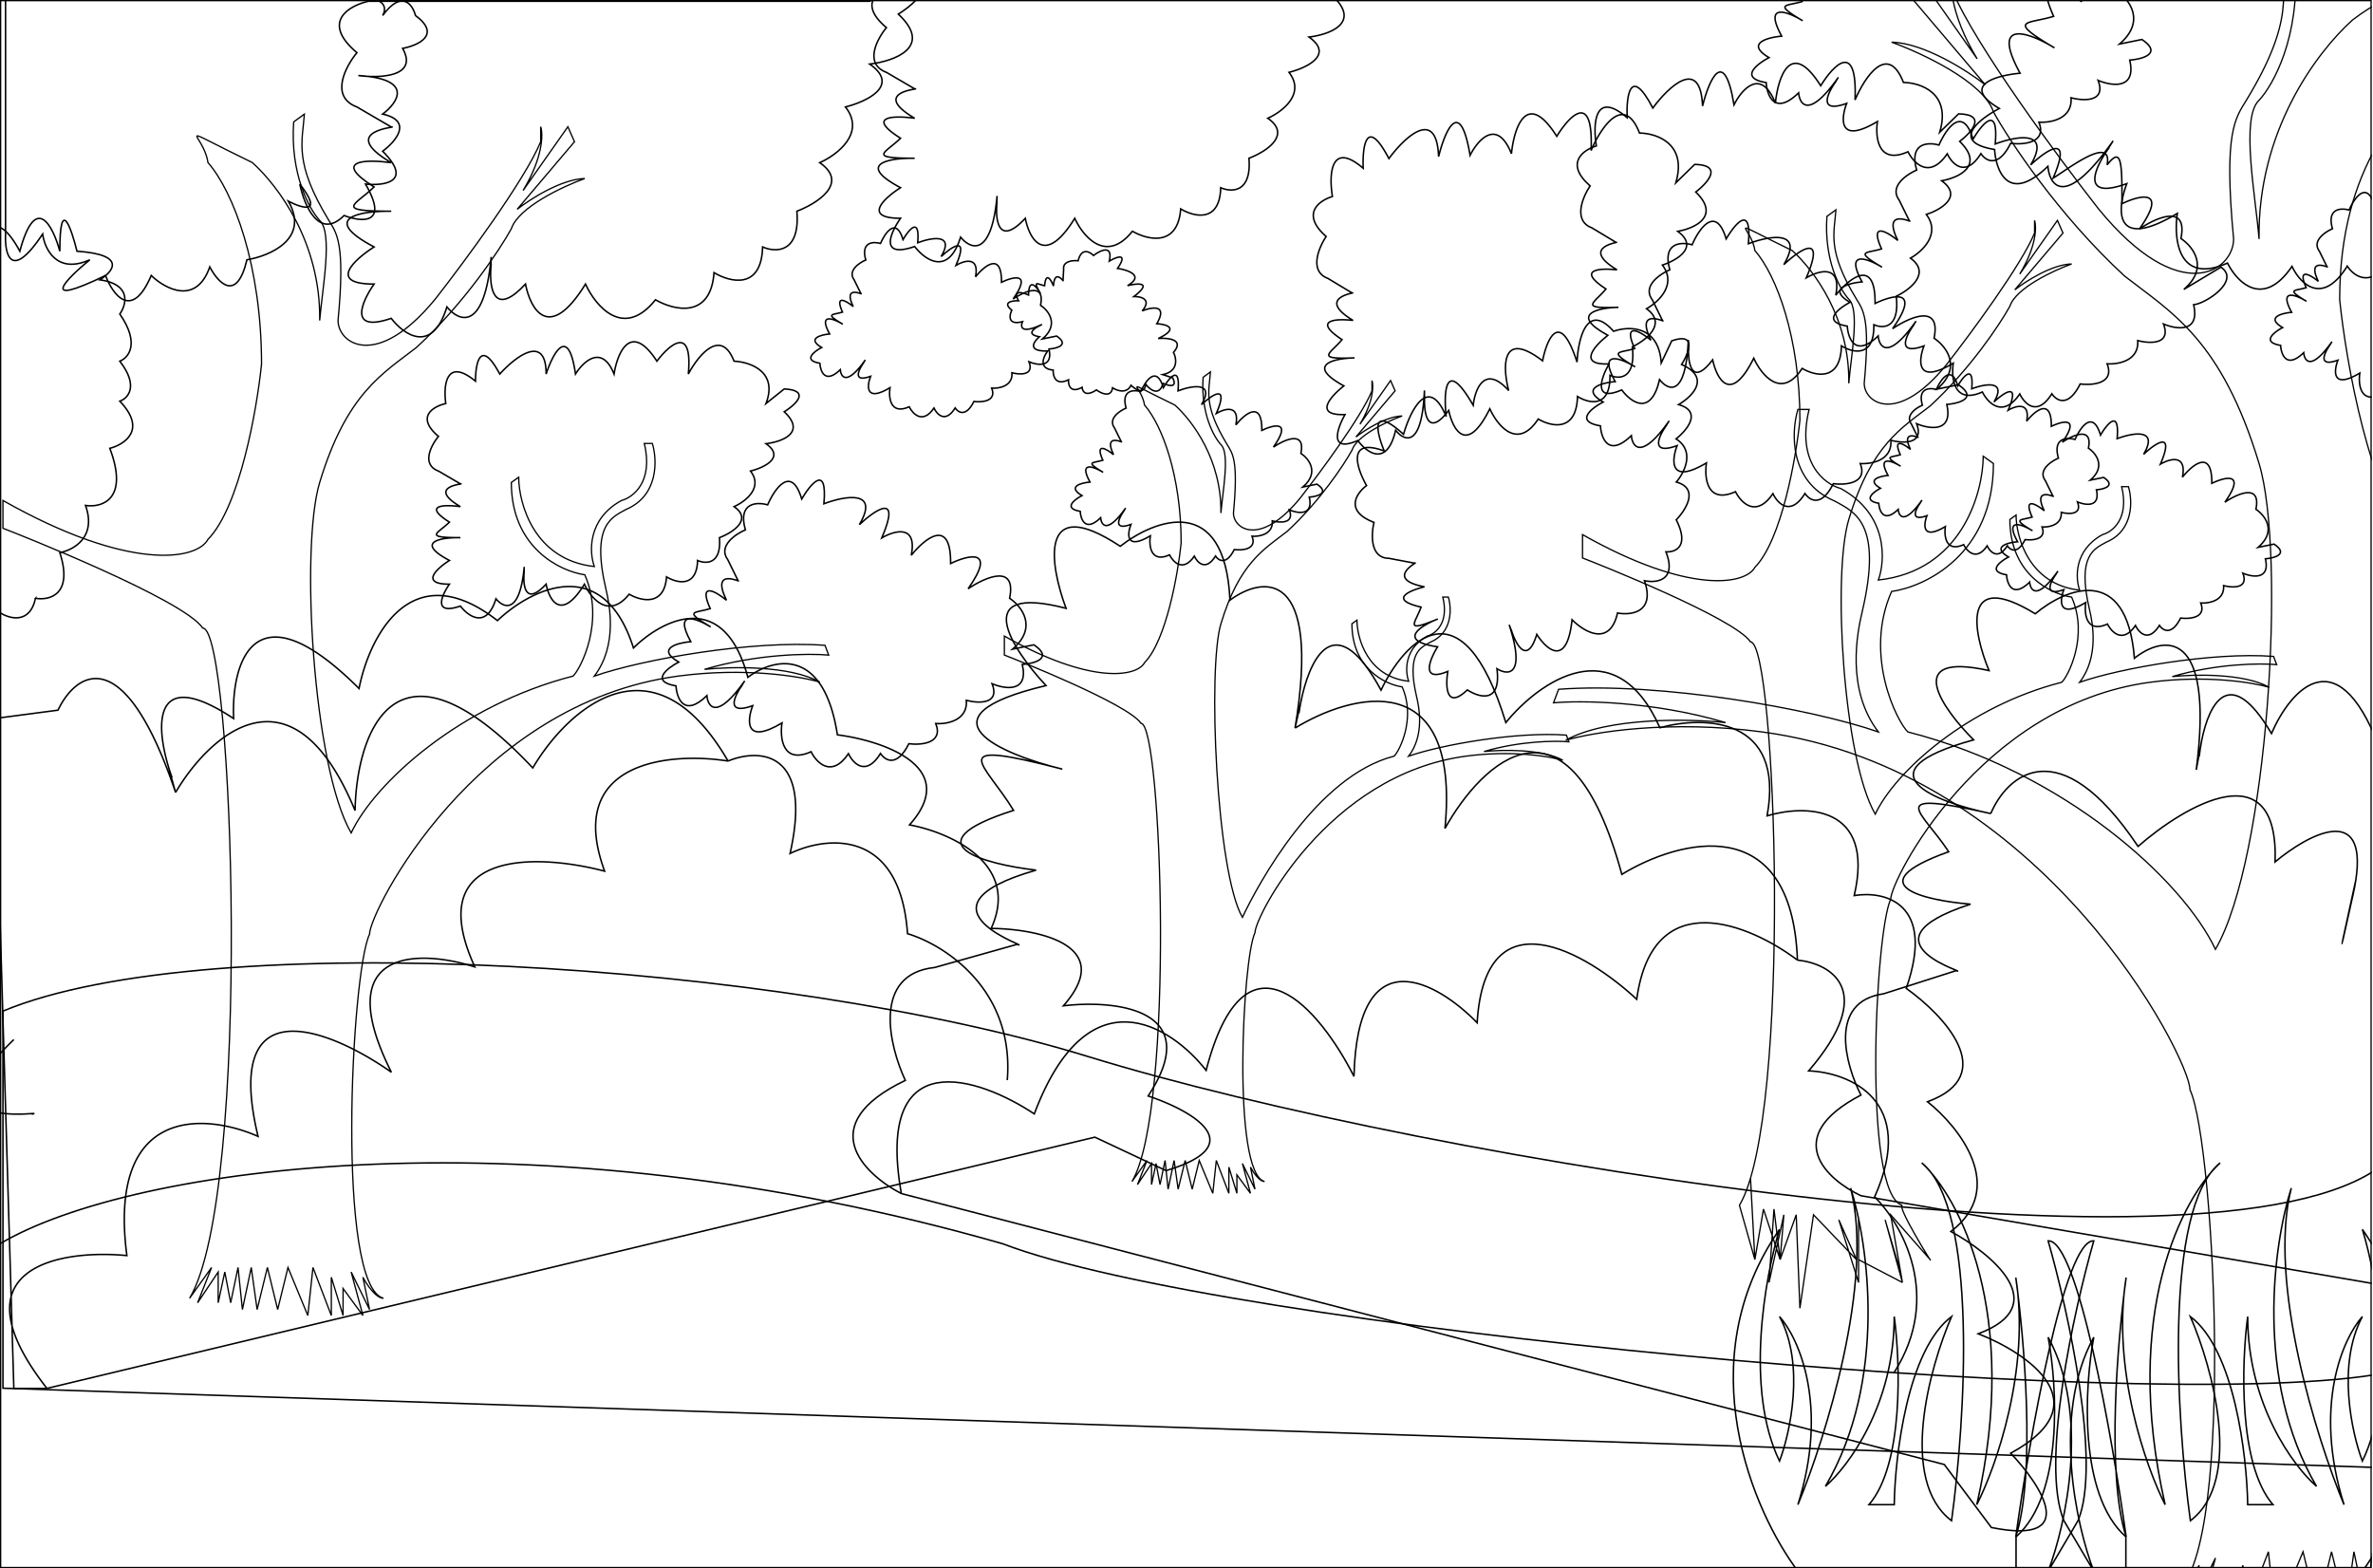 <svg xmlns="http://www.w3.org/2000/svg" width="1840" height="1216" fill="none" viewBox="0 0 1840 1216"><g clip-path="url(#a)"><path stroke="#000" stroke-width="1.18" d="M1705.25 586.64c.44-4.02 1.08-8.3 1.94-12.58m-163.58 56.8c-84.3-18.77-53.65-2.55-32.62 29.6-71.64 25.68-18.54 37.8 16.97 40.65-91.16 29.56 2.96 54.86-11.5 51.64l-56.03 17.88c-42.98 6.04-29.56 54.85-17.48 78.5-62.83 32.85-26.21 65.72-.04 78.06l405.14 69.5V588.1c-33.74-97.72-71.91-53.6-86.77-19.33-31.9-54.07-48.18-24.27-54.09 5.3m-163.58 56.8c-42.17-8.66-103.85-32.23-13.29-57.16-24.25-24.2-55.8-68.8 11.96-53.72-12.23-29.46-22.18-79.53 35.84-44.05 23.12-19.43 70.87-39.73 76.89 34.47 21.97-17.51 62.32-24.71 47.94 86.57l4.24-22.9m-163.58 56.8c12.52-29.64 52.89-66.04 114.22 25.44 36.64-32.04 109.18-74.49 106.26 12 25.58-21.29 71.66-46.14 62.61 13.95m0 0q-.78 5.16-2.11 11.2c-16.52 74.13-5.48 23.42 2.11-11.2Z"/><path stroke="#000" stroke-width="1.18" d="M1007.16 553.05c.65-4.5 1.54-9.28 2.67-14.06M698.87 925.51l808.72 210.12 36.5 48.84c69.16 14.03 38.8-32.56 14.97-57.6 71.03-38.61 12.84-77.83-25.13-92.62 58.87-22.09 10.39-62.07-21.21-79.3 44.19-33.77 6.33-81.15-18.13-100.62 56.55-20.73 12.56-67.25-16.51-87.92 23.25-66.76-17.2-75.8-40.33-71.97 16.36-70.52-38.23-70.6-67.56-61.82 14.1-77.01-49.52-77.64-83.1-68.32-34.84-77.92-94.17-35.13-119.48-4-34.08-111.16-78.71-63.08-96.77-25.13-33.72-62.05-53.2-29.19-61.01 3.82M698.87 925.51c-28.93-14.9-68.8-53.3 3.11-87.74-12.64-27.06-25.8-82.45 22.75-87.55l63.68-17.89c16.13 4.2-88.66-27.95 14.97-57.6-39.8-4.6-99.01-20.31-17.48-46.35-22.37-36.97-56.18-56.4 37.83-31.98-47.05-11.4-115.46-40.33-12.68-64.79-26.3-28.15-60.01-79.54 15.56-59.9-12.59-33.6-21.8-90.27 42.02-48.11 26.75-20.93 81.22-41.87 85.07 41.77 25.38-18.81 71.02-25.32 50.47 99.2m-305.3 360.94c-20.72-117.89 60.1-90.29 103.1-61.76 41.49-110.3 106.1-68.46 133.24-33.74 30.55-117.6 89.15-45.87 114.64 4.68 2.71-109.1 64.79-73.21 95.5-41.63 6.09-100.96 85.03-54.2 123.74-18.2 12.45-90.21 88.27-57.84 124.62-30.37m-389.54-179.92 5.66-25.58m-5.66 25.58c43.85-26.9 128.49-49 116.24 77.82 28.52-51.33 95.87-116.06 137.14 35.63 43.58-26.69 131.82-50.75 136.16 66.47m0 0c25.38 2.5 62.67 23.17 8.72 85.89 31.03 1.2 84.7 22.42 51.15 97.69 20.91 20.69 53.15 76.98 14.86 136.61"/><path stroke="#000" stroke-width="1.18" d="M133.38 602.93a163 163 0 0 1-4.26-13.66M36.41 1076.6l812.55-194.8 55.18 25.93c67.63-20.13 18.93-46.97-13.88-57.87 44.54-67.47-25.26-74.73-65.72-69.92 41.57-47.18-20.02-59.67-56-60.01 23.12-50.59-32.58-74.6-63.32-80.3 40.16-44.87-20.54-65.25-55.9-69.82-10.88-69.86-50.83-58.8-69.44-44.56-18.72-69.92-66.93-44.33-88.7-22.8-23.76-74.59-80.2-45.23-105.46-21.22-67.4-52.39-99.63 13.28-107.33 52.66-82.34-82.1-99.13-18.67-97.22 23.3-58.94-38.9-60.67-.74-52.05 32.07M36.41 1076.6C-37.3 982.31 47 968.66 98.37 973.62c-15.25-116.85 61.46-110.3 101.72-92.42-28.33-118.15 57.12-82.4 103.38-49.77-48.9-97.55 22.76-95.08 64.71-81.65-42.1-91.96 49.56-87.81 100.65-74.24-31.42-85.47 50.71-92.54 95.7-85.4M36.42 1076.61H10.73l-15.3-519.4 49.53-6.52c13.56-28.54 50.78-55.74 91.2 63.82M24.6 864c16.2-3.88-91.4 17.02-13.88-57.87M136.14 614.5l-7.03-25.24m7.03 25.24c26.05-44.36 90.36-103.66 139.18 14.02 1.04-58.7 30.05-147.5 137.79-33.03 25.91-44.04 92.48-106.77 151.42-5.36m0 0c23.58-9.73 66.2-9.02 48.08 71.7 27.96-13.52 85.3-20.03 91.08 62.17 28.18 8.44 83.1 42.95 77.34 113.58"/><path stroke="#000" stroke-width="1.18" d="M844.37 819.5c-237.9-73.34-682.8-101.92-842.08-35.46v292.41l1856.12 62.02V892.58c-95.24 116.96-755.38 6.65-1014.04-73.09Z"/><path stroke="#000" stroke-width="1.18" d="M777.57 964.47c-362.26-103.84-675.31-60.77-777.6 0V1216h1841.37v-149.98c-186.91 29.98-893.38-36.1-1063.77-101.55ZM81.82 213.63c5.54 14.77 20.38 35.44 35.45 0 10.7 10.33 34.78 23.48 45.4-6.65 6.29 12.19 20.83 28.13 28.8-5.54 17.73-2.95 48.96-16.17 32.13-45.4 10.7 5.53 27.47 10.63 8.86-13.3 3.32 16.25 14.84 43.86 34.33 24.37 13.3 5.17 35.22 7.53 16.62-24.37 14.4 1.48 37.21-1.55 13.29-25.47 9.97-7.39 23.92-23.48 0-28.8 11.81-8.86 24.59-27.25-18.83-29.9 16.61 2.2 46.74 1.1 34.33-21.05 11.82-2.22 30.35-10.41 9.97-25.48-2.21-8.49-10.4-20.37-25.47 0 3.32-5.53 3.1-15.94-24.37-13.29-.74-9.6-11.52-23.03-48.73 0H4.3v182.76c-.75 15.5 3.98 37.21 28.79 0 1.48 11.44 10.85 31.45 36.55 19.93-18.09 14.77-40.98 37.88 12.18 12.19Z"/><path stroke="#000" stroke-width="1.18" d="M380.87 204.77c-.23 2.1-.39 4.36-.44 6.64m0 0c-.34 15.78 4.58 32.86 27.03 8.86 3.69 19.2 18.16 46.08 46.52 0 7.75 16.99 29.46 43.2 54.27 12.19 14.03 8.12 42.75 15.28 45.4-21.05 12.2 7.39 36.78 13.74 37.67-19.93 9.96 4.43 29.24 5.1 26.58-27.7 15.5-5.9 40.76-21.7 17.72-37.65 13.3-5.9 35.89-22.82 19.94-43.2 16.24-4.06 42.75-16.4 18.83-33.23 18.83-2.21 49.62-13.07 22.15-38.76 13.66-8.5 32.78-25.92 0-27.7L674.39.98H285.62c-14.77 3.32-37.21 15.95-8.86 39.87-8.86 10.71-21.26 34.12 0 42.1l26.58 15.5c7.76 0-43.2 2.21 0 27.69-18.46-2.59-46.96-2.44-13.29 18.83-14.4 14.03-31.9 18.83 13.3 18.83-22.53-.37-56.72 4.65-13.3 27.69-15.14 9.6-36.33 28.8 0 28.8-9.6 13.65-20.38 38.1 13.3 26.57 9.6 12.56 31.67 28.36 43.19-8.85 9.23 11.44 29.02 19.71 34.33-38.77z"/><path stroke="#000" stroke-width="1.18" d="M773.12 156.49c-.2 1.73-.33 3.6-.37 5.47m0 0c-.28 13 3.78 27.07 22.27 7.3 3.04 15.82 14.97 37.97 38.33 0 6.39 14 24.28 35.6 44.72 10.04 11.56 6.7 35.23 12.6 37.42-17.34 10.03 6.09 30.3 11.32 31.03-16.42 8.2 3.65 24.09 4.2 21.9-22.82 12.78-4.86 33.58-17.88 14.6-31.02 10.95-4.87 29.57-18.8 16.43-35.6 13.38-3.34 35.23-13.5 15.51-27.37 15.52-1.83 40.89-10.77 18.25-31.94 11.26-7 27.02-21.36 0-22.82l-18.25 14.6H694.63c-12.17 2.74-30.66 13.14-7.3 32.86-7.3 8.82-17.52 28.1 0 34.67l21.9 12.78c6.4 0-35.59 1.83 0 22.82-15.2-2.13-38.7-2.01-10.95 15.5-11.86 11.57-26.28 15.52 10.95 15.52-18.55-.3-46.72 3.84-10.95 22.82-12.47 7.9-29.93 23.72 0 23.72-7.9 11.26-16.79 31.4 10.95 21.9 7.91 10.35 26.1 23.37 35.6-7.3 7.6 9.44 23.9 16.25 28.29-31.93zm1034.1 105.24q-.9 1.22-1.77 2.63m0 0c-3.95 6.42-6.29 14.5 7.72 9.46-3.31 8.69-4.54 22.85 16.98 10-1.29 8.66.29 24.11 16.86 16.7 3.15 6.35 11.9 15.48 21.68 1.11 2.66 5.66 10.09 13.56 18.58-.1 2.56 3.97 9.44 8.4 16.41-5.66 7.09.9 20.14-.16 15.6-11.67 6.28.43 18.63-1.67 17.74-13.48 6.92 1.83 19.58 2.46 14.93-9.61 7.41 3.14 21.28 5.3 17.48-11.18 7.05-.55 18.25-3.6 6.71-11.38l-12.38 2.52c14.95-12.8 5.11-25-1.68-29.5 4.15-20.34-14.3-12.15-24.05-5.52 16.7-23.7.2-19.63-10.14-14.62.25-27.07-15.08-14.47-22.78-4.78 3.53-18.22-9.93-14.3-17.1-10.08 11.5-26.77-3.88-16.26-13.01-7.66 12.11-20.54-8.65-16.63-20.54-12.11 2.08-23.37-7.71-11.6-12.87-2.78-5.97-19.98-15.65-6.05-19.75 3.4-6.19-1.8-17.45-1.44-12.89 14.5-5.83 2.5-16.04 9.45-10.21 17.3l5.95 12.1c2.83 1.67-16.31-8.38-6.71 11.39-6.11-5.04-16.55-11.11-9.42 4.88-8.65 2.67-16.2.88.29 10.6-8.13-5-21.83-10.29-11.56 8.53-7.85.69-20.24 4.02-6.98 11.84-6.81 3.55-16.67 11.28-1.59 13.79.46 7.23 4.69 18.48 17.92 5.65.59 6.7 5.81 14.35 21.93-8.55zM1423.56 63.17a54 54 0 0 0-2.49 3.7m0 0c-5.55 9.02-8.84 20.37 10.84 13.3-4.65 12.2-6.37 32.1 23.85 14.05-1.81 12.15.4 33.85 23.68 23.44 4.42 8.93 16.71 21.74 30.44 1.56 3.73 7.95 14.18 19.05 26.1-.13 3.6 5.57 13.25 11.78 23.05-7.96 9.96 1.27 28.29-.22 21.9-16.4 8.83.6 26.17-2.33 24.93-18.92 9.71 2.56 27.5 3.45 20.96-13.5 10.41 4.41 29.89 7.45 24.56-15.7 9.89-.77 25.63-5.06 9.42-15.99l-17.39 3.54c21-17.96 7.17-35.1-2.36-41.42 5.82-28.58-20.09-17.08-33.78-7.75 23.46-33.3.28-27.57-14.25-20.55.36-38.01-21.17-20.31-31.99-6.7 4.96-25.6-13.94-20.1-24.01-14.16 16.15-37.6-5.45-22.85-18.27-10.77 17-28.85-12.15-23.36-28.86-17 2.93-32.83-10.82-16.28-18.07-3.9-8.38-28.06-21.98-8.5-27.73 4.78-8.7-2.55-24.51-2.04-18.11 20.35-8.19 3.5-22.52 13.27-14.33 24.3l8.35 17c3.97 2.34-22.9-11.78-9.43 15.99-8.58-7.07-23.24-15.6-13.22 6.86-12.16 3.75-22.76 1.23.41 14.89-11.43-7.02-30.66-14.45-16.24 11.97-11.03.97-28.43 5.66-9.81 16.63-9.57 5-23.42 15.85-2.23 19.37.65 10.15 6.59 25.95 25.16 7.94.84 9.4 8.17 20.15 30.8-12.01z"/><path stroke="#000" stroke-width="1.18" d="M1635.41 114.49a95 95 0 0 0-4.09 6.08m0 0c-9.11 14.8-14.51 33.44 17.8 21.82-7.62 20.04-10.46 52.72 39.18 23.09-2.97 19.95.66 55.6 38.89 38.49 7.27 14.67 27.45 35.72 50 2.57 6.13 13.06 23.29 31.28 42.86-.22 5.92 9.15 21.77 19.35 37.87-13.07 16.36 2.1 46.46-.36 35.97-26.93 14.5 1 42.98-3.83 40.94-31.08 15.95 4.21 45.17 5.67 34.43-22.17 17.1 7.24 49.09 12.23 40.33-25.78 16.25-1.28 42.1-8.32 15.48-26.27l-28.56 5.82c34.48-29.5 11.77-57.65-3.89-68.03 9.57-46.95-32.99-28.06-55.47-12.74 38.53-54.7.45-45.28-23.4-33.75.59-62.43-34.78-33.35-52.54-11.01 8.13-42.03-22.9-33-39.44-23.24 26.53-61.77-8.95-37.53-30.01-17.7 27.93-47.37-19.96-38.36-47.4-27.93 4.82-53.9-17.78-26.73-29.67-6.4-13.78-46.08-36.11-13.97-45.55 7.85-14.3-4.18-40.26-3.34-29.76 33.43-13.45 5.76-36.98 21.8-23.53 39.92l13.72 27.9c6.52 3.85-37.62-19.33-15.48 26.27-14.1-11.61-38.19-25.62-21.72 11.26-19.97 6.17-37.39 2.03.66 24.46-18.76-11.53-50.35-23.73-26.67 19.67-18.12 1.6-46.69 9.29-16.1 27.32-15.72 8.2-38.46 26.03-3.67 31.81 1.06 16.67 10.82 42.62 41.33 13.03 1.37 15.44 13.41 33.1 50.58-19.73z"/><path stroke="#000" d="M1814.16 232.37c0-105.88 49.9-150.15 77.31-181.52 4.94-32.5-1.64-85.05-67.44-35.3-27.95 25.21-73.67 86.38-72.37 169.75-2.74-33.6-14.47-94.1 0-107.55 10.96-11.76 31.9-49.4 27.96-105.88l-11.53-8.42c2.21 30.26 11.53 52.1-26.3 114.3-8.42 13.84-17.77 24.2-9.87 107.55 0 24.88-41.73 53.93-104.9-23.52-30.53-39-95.86-127.3-112.91-168.6v-16.14c-2.63 8.07-2.53 33.07 18.95 68.57l-48.17-68.57-7.1 16.13 61.59 72.6c-13.69-10.75-47.38-32.42-72.65-33.07 23.16 8.34 71.38 30.82 78.96 54.05 12.64 22.86 50.7 80.35 101.86 127.47 36.33 28.23 75.02 49.2 104.11 145.21 21.02 69.38 7.23 305.75-33.83 376.74-25.27-53.78-117.18-137.62-238.47-168.6-7.89-7.26-34.74-58.9-12.63-108.91 26.32-3.77 78.96-28.88 78.96-99.23l-7.89-5.65c-.27 29.05-16.9 88.9-81.33 96 5.52-15.32 7.42-50.98-29.22-70.99-12.37-3.23-34.58-20-24.48-61.31h-8.68c-5.27 17.48-6.95 56.15 28.42 71 14.74 8.33 37.9 16.13 21.32 86.31-3.72 15.77-12.63 59.7 12.64 92.78-51.59-18.02-169.61-38.89-247.94-33.08l-3.95 10.49c20.79-1.88 76.59-1.45 133.44 15.33-27.9-2.96-91.75-4.36-123.97 13.71 20.8-6.18 80.39-16.12 152.4-6.45 217.93 29.25 331.64 252.99 331.64 277.51 19.74 41.15 36.16 377.72-15 391.27 8.21 0 18.16-15.06 22.11-22.59l-7.11 34.69 19.74-40.34-12.63 46.79 21.31-29.04v29.04l12.64-41.14v41.14l19.74-51.63 5.53 51.63 21.32-51.63 11.05 45.18 11.06-45.18 11.05 45.18 6.32-45.18 9.47 45.18 4.74-45.18 7.9 37.92 6.31-33.08 7.11 33.08v-33.08l22.11 33.08-15-37.92 23.61 33.08c-67.44-112.94-47.3-720.41-14.14-720.41 20.53-30.66 197.92-100.85 214.78-107.3v-29.85c-135.54 76.64-208.31 64.23-220.38 41.82-34.23-34.95-52.64-140.06-57.57-188.24Z"/><path stroke="#000" stroke-width="1.18" d="M1831.77 1218.35c34.4-45.66 71.15-162.6 0-265.05 11.27 36.76 27.04 124.17 0 179.67-8.29-21.93-19.91-75.05 0-112.06-14.83 16.59-38.44 69-14.24 145.84-21.34-51.58-59.4-172.9-40.89-245.47-13.64 42.69-28.83 148.71 19.55 231.25-17.78-15.41-53.35-63.32-53.35-131.62-4.73 35.56-7.44 114.53 19.58 145.84h-19.58c-.59-37.94-10.3-120.23-44.44-145.84 17.19 39.72 41.27 126.99 0 158.3-10.68-77.67-21.01-241.9 23.1-277.49-28.46 26.09-76.83 115.61-42.68 265.03-14.82-29.06-41.6-104.96-30.23-176.1-6.51 46.85-15.64 152.65 0 201.02-10.68-77.07-37.72-230.87-60.47-229.46 15.42 53.95 41.63 172.88 23.13 217l-23.13 39.14c13.63-35.57 32.71-121.67 0-181.43 7.11 37.95 12.09 122.03-24.89 154.75v26.68z"/><path stroke="#000" stroke-width="1.18" d="M1394.08 1218.35c-34.39-45.66-85.39-162.6-14.25-265.05-11.26 36.76-27.03 124.17 0 179.67 8.3-21.93 19.92-75.05 0-112.06 14.84 16.59 38.45 69 14.25 145.84 21.34-51.58 59.4-172.9 40.89-245.47 13.64 42.69 28.83 148.71-19.55 231.25 17.78-15.41 53.35-63.32 53.35-131.62 4.73 35.56 7.44 114.53-19.58 145.84h19.58c.59-37.94 10.3-120.23 44.44-145.84-17.19 39.72-41.27 126.99 0 158.3 10.68-77.67 21.01-241.9-23.1-277.49 28.46 26.09 76.83 115.61 42.68 265.03 14.82-29.06 41.6-104.96 30.23-176.1 6.51 46.85 15.64 152.65 0 201.02 10.68-77.07 37.72-230.87 60.47-229.46-15.42 53.95-41.63 172.88-23.13 217l23.13 39.14c-13.63-35.57-32.72-121.67 0-181.43-7.11 37.95-12.1 122.03 24.89 154.75v26.68zM27.55 463.94c-4.43 20.38-20.3 15.88-27.69 11.08L-9 194.8c1.77-33.67 16.98-14.03 24.37 0 12.4-46.08 25.84-19.2 31.01 0 0-43.42 8.86-18.1 13.3 0 38.98 2.66 28.05 15.87 17.71 22.15 24.81 3.54 20.68 19.2 15.51 26.58 15.95 23.04 6.65 33.97 0 36.55 15.06 19.5 6.28 28.8 0 31.02 21.27 22.15 3.7 33.6-7.75 36.55 15.06 39.87-6.28 46.15-18.83 44.3 8.86 24.81-9.6 34.7-19.94 36.55 10.63 32.79-8.12 37.29-18.83 35.44Z"/><path d="M575.53 197.7c0-64.21-18.3-112.46-34.92-131.49-2.99-19.7-25.8-26.5 28.93 0 16.95 15.29 44.68 52.38 43.89 102.95 1.66-20.38 8.77-57.07 0-65.23-6.65-7.13-19.35-29.96-16.95-64.21l6.98-5.1c-1.33 18.34-6.99 31.6 15.95 69.31 5.1 8.4 10.78 14.67 5.99 65.22 0 15.1 25.3 32.7 63.61-14.26 18.52-23.65 58.13-77.2 68.48-102.25v-9.79c1.6 4.9 1.53 20.06-11.5 41.59l29.21-41.59 4.31 9.79-37.35 44.03c8.3-6.52 28.73-19.67 44.06-20.06-14.05 5.06-43.3 18.69-47.89 32.78-7.66 13.86-30.74 48.73-61.77 77.3-22.03 17.13-45.49 29.85-63.13 88.07-12.75 42.07-4.39 185.42 20.51 228.47 15.33-32.61 71.06-83.46 144.61-102.25 4.8-4.4 21.07-35.71 7.67-66.05-15.97-2.28-47.89-17.51-47.89-60.17l4.8-3.43c.15 17.61 10.24 53.92 49.31 58.22-3.35-9.3-4.5-30.92 17.72-43.05 7.5-1.96 20.97-12.13 14.84-37.18h5.27c3.2 10.6 4.21 34.05-17.24 43.05-8.94 5.05-22.98 9.78-12.93 52.35 2.26 9.56 7.66 36.2-7.66 56.26 31.29-10.93 102.86-23.58 150.36-20.06l2.4 6.36c-12.62-1.14-46.46-.88-80.93 9.3 16.92-1.8 55.64-2.64 75.18 8.32-12.61-3.75-48.75-9.78-92.42-3.92-132.16 17.74-201.11 153.43-201.11 168.3-11.98 24.95-21.94 229.07 9.1 237.29-4.99 0-11.02-9.14-13.41-13.7l4.3 21.04-11.97-24.47 7.67 28.38-12.93-17.61v17.61l-7.66-24.95v24.95l-11.98-31.31-3.35 31.31-12.93-31.31-6.7 27.4-6.7-27.4-6.7 27.4-3.84-27.4-5.75 27.4-2.87-27.4-4.79 23-3.83-20.07-4.3 20.06v-20.06l-13.41 20.06 9.1-23-14.33 20.07c40.9-68.5 28.69-436.9 8.58-436.9-12.45-18.6-120.03-61.16-130.25-65.07v-18.1c82.2 46.48 126.32 38.95 133.64 25.36 20.76-21.2 31.93-84.94 34.91-114.16"/><path stroke="#000" d="M915.85 421.02c0-52.22-14.87-91.46-28.39-106.93-2.43-16.03-20.99-21.55 23.53 0 13.78 12.43 36.33 42.6 35.69 83.72 1.35-16.58 7.14-46.41 0-53.05-5.4-5.8-15.74-24.37-13.79-52.22l5.68-4.15c-1.08 14.92-5.68 25.7 12.98 56.37 4.15 6.83 8.76 11.94 4.86 53.05 0 12.27 20.58 26.6 51.74-11.6 15.05-19.24 47.27-62.79 55.68-83.16v-7.96c1.3 3.98 1.25 16.31-9.34 33.82l23.75-33.82 3.51 7.96-30.38 35.8c6.75-5.3 23.37-15.99 35.83-16.3-11.42 4.1-35.21 15.2-38.94 26.65-6.23 11.28-25 39.63-50.24 62.87-17.91 13.92-37 24.27-51.34 71.61-10.37 34.22-3.57 192.65 16.68 227.66 12.46-26.52 57.79-109.73 117.61-125 3.89-3.59 17.13-29.05 6.23-53.72-12.98-1.85-38.94-14.24-38.94-48.94l3.89-2.78c.13 14.32 8.33 43.85 40.11 47.35-2.73-7.56-3.66-25.15 14.41-35.02 6.1-1.59 17.06-9.86 12.07-30.24h4.29c2.59 8.63 3.42 27.7-14.02 35.02-7.27 4.1-18.7 7.95-10.52 42.57 1.84 7.78 6.23 29.44-6.23 45.76 25.44-8.89 83.65-19.18 122.28-16.32l1.95 5.18c-10.26-.93-37.78-.72-65.82 7.55 13.76-1.45 45.25-2.14 61.14 6.77-10.25-3.05-39.64-7.95-75.16-3.18C1029.17 600.76 973.1 711.1 973.1 723.2c-9.74 20.29-17.84 186.28 7.4 192.96-4.05 0-8.96-7.42-10.9-11.14l3.5 17.11-9.74-19.9 6.23 23.09L959.08 911v14.33l-6.23-20.3v20.3l-9.74-25.47-2.72 25.47-10.52-25.47-5.45 22.28-5.45-22.28-5.45 22.28-3.12-22.28-4.67 22.28-2.34-22.28-3.9 18.7-3.1-16.31-3.51 16.31v-16.31l-10.9 16.31 7.4-18.7-11.65 16.31c33.26-55.7 23.33-355.3 6.97-355.3-10.12-15.12-97.61-49.73-105.92-52.92v-14.72c66.84 37.8 102.73 31.68 108.68 20.63 16.88-17.24 25.96-69.08 28.4-92.84Zm444.87 555.74-11.97-42.13c40.89-68.5 28.68-436.9 8.57-436.9-12.45-18.59-120.02-61.15-130.24-65.06v-18.1c82.19 46.47 126.32 38.94 133.64 25.36 20.76-21.2 31.92-84.94 34.91-114.17 0-64.2-18.29-112.45-34.91-131.48-2.99-19.7-25.81-26.5 28.92 0 16.96 15.28 44.68 52.38 43.89 102.94 1.66-20.38 8.78-57.06 0-65.22-6.65-7.14-19.35-29.97-16.95-64.22l6.99-5.1c-1.34 18.35-6.99 31.6 15.95 69.32 5.1 8.4 10.77 14.67 5.98 65.22 0 15.1 25.31 32.7 63.62-14.26 18.51-23.65 58.13-77.2 68.47-102.26v-9.78c1.6 4.9 1.53 20.06-11.49 41.58l29.21-41.58 4.31 9.78-37.35 44.04c8.3-6.53 28.73-19.67 44.05-20.06-14.04 5.05-43.29 18.69-47.88 32.78-7.66 13.86-30.75 48.72-61.77 77.3-22.03 17.12-45.49 29.84-63.14 88.06-12.75 42.08-4.38 185.43 20.52 228.48 15.32-32.62 71.06-83.47 144.61-102.25 4.79-4.4 21.07-35.72 7.66-66.05-15.96-2.28-47.88-17.52-47.88-60.18l4.79-3.42c.15 17.61 10.24 53.91 49.32 58.22-3.36-9.3-4.5-30.92 17.71-43.06 7.51-1.95 20.98-12.13 14.85-37.18h5.27c3.19 10.6 4.21 34.05-17.24 43.05-8.94 5.06-22.99 9.79-12.93 52.35 2.26 9.57 7.66 36.2-7.66 56.27 31.28-10.93 102.85-23.58 150.35-20.06l2.4 6.36c-12.61-1.14-46.45-.88-80.93 9.3 16.92-1.8 55.64-2.65 75.18 8.31-12.61-3.75-48.74-9.78-92.42-3.91-132.16 17.74-201.11 153.43-201.11 168.3-11.97 24.95-21.93 229.06 9.1 237.28-4.98 0 23.94 46.7 21.55 42.13l-30.65-34.79 9.1 52.51m-114.4-17.72-3.4-63.15m3.4 63.15 6.66-39.2 12.93 39.2m0 0-4.79-39.2-3.83 56.92 11.49-52.5zm0 0 12.45-34.79 2.87 72.45 10.53-72.45 33.36 34.79-13.72-30.87 15.32 48.6v-48.6 30.87l34 17.72m0 0-1.23-7.1-12.18-41.5z"/><path stroke="#000" stroke-width="1.18" d="M406.49 443.08a48 48 0 0 0-.29 4.24m0 0c-.21 10.08 2.93 20.98 17.26 5.66 2.36 12.26 11.6 29.43 29.71 0 4.95 10.85 18.81 27.59 34.66 7.78 8.96 5.19 27.3 9.76 29-13.44 7.78 4.72 23.48 8.77 24.05-12.73 6.36 2.83 18.67 3.26 16.97-17.68 9.9-3.78 26.03-13.87 11.32-24.05 8.49-3.77 22.92-14.57 12.73-27.59 10.38-2.6 27.3-10.47 12.02-21.22 12.03-1.41 31.7-8.35 14.15-24.75 8.72-5.43 20.94-16.56 0-17.69l-14.15 11.32c9.62-24.9-12.5-32.27-24.75-32.85-10.19-26.27-27.87-4.3-35.45 9.97 3.55-38.67-14.76-22.76-24.36-9.97-20.38-31.37-30.65-6.42-33.23 9.97-9.36-23.4-23.84-9.75-29.9 0-5.56-38.67-17.5-16.11-22.77 0 0-31.9-23.96-13.29-35.94 0-15.17-28.35-18.87-8.12-18.83 5.54-23.04-18.97-24.95 3.66-23.03 17.34-9.43 2.12-23.77 10.19-5.66 25.46-5.66 6.84-13.58 21.79 0 26.88l16.98 9.9c4.95 0-27.59 1.42 0 17.69-11.8-1.65-30-1.56-8.49 12.02-9.2 8.96-20.37 12.03 8.49 12.03-14.38-.24-36.22 2.97-8.49 17.68-9.67 6.13-23.2 18.4 0 18.4-6.13 8.72-13.01 24.32 8.49 16.97 6.13 8.01 20.23 18.1 27.58-5.66 5.9 7.3 18.53 12.59 21.93-24.76z"/><path stroke="#000" stroke-width="1.18" d="M575.66 531.02q-1.2 1.66-2.37 3.53m0 0c-5.28 8.58-8.42 19.4 10.33 12.66-4.43 11.62-6.07 30.57 22.72 13.39-1.73 11.57.38 32.24 22.55 22.32 4.22 8.51 15.93 20.72 29 1.5 3.56 7.57 13.51 18.14 24.86-.13 3.43 5.3 12.63 11.22 21.96-7.58 9.5 1.2 26.95-.22 20.87-15.62 8.4.57 24.92-2.23 23.74-18.03 9.25 2.44 26.2 3.29 19.97-12.86 9.92 4.2 28.48 7.1 23.4-14.95 9.42-.74 24.41-4.82 8.97-15.24l-16.56 3.38c20-17.12 6.83-33.44-2.26-39.46 5.55-27.23-19.13-16.27-32.17-7.39 22.35-31.72.26-26.26-13.57-19.57.34-36.21-20.18-19.35-30.48-6.39 4.72-24.37-13.28-19.14-22.87-13.48 15.39-35.82-5.2-21.77-17.4-10.26 16.19-27.48-11.58-22.25-27.5-16.2 2.8-31.27-10.3-15.5-17.2-3.72-8-26.72-20.95-8.1-26.43 4.56-8.29-2.42-23.35-1.94-17.25 19.39-7.8 3.34-21.45 12.64-13.65 23.15l7.95 16.19c3.79 2.23-21.81-11.22-8.98 15.23-8.17-6.74-22.14-14.86-12.6 6.53-11.58 3.58-21.68 1.18.4 14.19-10.89-6.69-29.21-13.77-15.48 11.4-10.5.93-27.08 5.4-9.34 15.85-9.11 4.75-22.3 15.1-2.12 18.45.61 9.67 6.27 24.72 23.97 7.56.8 8.95 7.78 19.2 29.34-11.44zm298.34-138.61q-.8 1.1-1.57 2.34m0 0c-3.5 5.68-5.56 12.83 6.84 8.37-2.93 7.7-4.02 20.23 15.03 8.86-1.14 7.66.25 21.34 14.92 14.77 2.8 5.63 10.54 13.7 19.2.99 2.34 5 8.93 12 16.44-.08 2.27 3.5 8.35 7.42 14.53-5.02 6.28.8 17.83-.14 13.8-10.34 5.57.39 16.5-1.47 15.71-11.92 6.12 1.61 17.34 2.17 13.22-8.51 6.56 2.78 18.83 4.7 15.47-9.9 6.24-.48 16.16-3.18 5.94-10.07l-10.96 2.23c13.23-11.32 4.52-22.12-1.49-26.1 3.67-18.02-12.66-10.77-21.29-4.9 14.79-20.98.18-17.37-8.98-12.94.23-23.96-13.34-12.8-20.16-4.23 3.12-16.13-8.79-12.67-15.13-8.92 10.18-23.7-3.44-14.4-11.52-6.79 10.72-18.18-7.66-14.72-18.19-10.72 1.85-20.68-6.82-10.26-11.38-2.46-5.3-17.68-13.86-5.35-17.48 3.02-5.49-1.6-15.45-1.28-11.42 12.82-5.16 2.21-14.2 8.37-9.03 15.32l5.26 10.71c2.5 1.48-14.43-7.42-5.94 10.08-5.41-4.45-14.65-9.83-8.33 4.32-7.67 2.37-14.35.78.25 9.39-7.2-4.42-19.32-9.1-10.23 7.55-6.95.6-17.92 3.56-6.18 10.48-6.03 3.14-14.76 9.99-1.41 12.2.4 6.4 4.15 16.36 15.86 5.01.53 5.92 5.15 12.7 19.41-7.57zM669.77 281.1q-.8 1.09-1.56 2.33m0 0c-3.5 5.68-5.57 12.84 6.83 8.38-2.93 7.69-4.02 20.23 15.03 8.86-1.14 7.65.25 21.33 14.92 14.77 2.8 5.63 10.54 13.7 19.2.99 2.34 5 8.93 12 16.44-.09 2.27 3.51 8.35 7.43 14.53-5.02 6.28.8 17.83-.13 13.8-10.33 5.57.38 16.5-1.47 15.71-11.93 6.13 1.62 17.34 2.18 13.22-8.5 6.56 2.77 18.84 4.69 15.47-9.9 6.24-.49 16.16-3.19 5.94-10.08l-10.96 2.24c13.24-11.33 4.52-22.13-1.49-26.1 3.67-18.03-12.66-10.78-21.28-4.9 14.78-20.98.17-17.38-8.99-12.95.23-23.96-13.34-12.8-20.16-4.23 3.12-16.12-8.79-12.66-15.13-8.91 10.18-23.7-3.44-14.4-11.52-6.8 10.72-18.17-7.66-14.71-18.19-10.71 1.85-20.69-6.82-10.26-11.38-2.46-5.29-17.68-13.86-5.36-17.48 3.01-5.49-1.6-15.45-1.28-11.42 12.83-5.16 2.21-14.2 8.37-9.03 15.32l5.26 10.7c2.5 1.48-14.43-7.41-5.94 10.09-5.4-4.46-14.65-9.83-8.33 4.32-7.66 2.37-14.35.78.25 9.39-7.2-4.43-19.32-9.11-10.23 7.54-6.95.62-17.92 3.57-6.18 10.49-6.03 3.14-14.76 9.99-1.4 12.2.4 6.4 4.14 16.36 15.85 5 .53 5.93 5.15 12.7 19.41-7.57z"/><path stroke="#000" stroke-width="1.18" d="M806.5 252.4q-.9.42-1.84.94m0 0c-4.27 2.36-8.16 6.18 1.36 7.79-4.63 3.86-9.83 11.47 6.4 11.05-3.47 4.47-7.49 13.7 4.23 14.78-.24 4.59 1.8 12.52 11.89 7.51-.3 4.04 1.4 10.87 10.53 5.85.18 3.06 2.66 7.74 11.07 2.01 3.72 2.77 11.42 6.31 12.51-1.64 3.42 2.24 11.06 4.98 14.3-1.97 3.33 3.23 10.29 7.6 11.5-.69 3.18 4.13 10.33 9.76 13.42-.76 4.15 1.93 11.45 3.76 7.4-4.3l-7.79-2.5c12.5-2.48 10.82-12.5 8.42-17.2 8.8-10.18-4.22-11.41-11.83-10.76 16.96-8.08 6.34-11.02-1.09-11.48 8.75-15.21-3.92-12.96-11.35-9.94 7.78-9.17-1.06-11.23-6.45-11.12 15-11.47 2.97-10.42-4.91-8.46 13.36-7.76.4-12.14-7.76-13.37 8.6-12.54-.67-9-6.39-5.65 2.97-13.18-6.92-8.4-12.23-4.35-2.93-3-9.4-6.36-11.9 4.09-4.08-.45-12.05.24-11.25 6.53l-.49 8.72c1.07 1.84-6.54-9.91-7.4 4.3-1.86-4.78-5.83-11.53-6.87-.23-5.74-1.24-9.44-4.65-3.2 6.08-3.01-5.4-9.07-12.74-9.25 1.15-4.65-2.1-12.7-4.16-7.7 4.47-4.98-.16-13 1.07-5.28 7.28-2.03 4.23-3.22 11.93 8.33 8.88-1.8 3.97-1.28 9.96 15.1 2.14zm679.23-1.29a51 51 0 0 0-2.37 3.53m0 0c-5.29 8.58-8.42 19.39 10.32 12.65-4.42 11.63-6.07 30.58 22.72 13.4-1.72 11.57.38 32.24 22.56 22.32 4.22 8.5 15.92 20.71 29 1.5 3.56 7.56 13.51 18.13 24.86-.14 3.43 5.3 12.63 11.22 21.96-7.58 9.49 1.21 26.95-.21 20.87-15.62 8.4.58 24.92-2.22 23.74-18.02 9.25 2.44 26.2 3.28 19.97-12.86 9.92 4.2 28.47 7.09 23.39-14.96 9.43-.74 36.59-18.68 21.16-29.09l-28.75 17.23c20-17.11 6.83-33.43-2.25-39.45 5.55-27.23-19.14-16.28-32.17-7.4 22.35-31.71.26-26.26-13.58-19.56.34-36.22-1.21-43.1-11.51-30.14 4.72-24.37-32.24 4.6-41.83 10.26 15.38-35.82-5.2-21.76-17.41-10.26 16.2-27.48-11.58-22.25-27.49-16.2 2.79-31.26-10.31-15.5-17.21-3.71-7.99-26.73-20.94-8.1-26.42 4.55-8.29-2.42-23.35-1.93-17.26 19.39-7.8 3.34-21.45 12.65-13.65 23.16l7.96 16.18c3.79 2.23-21.82-11.22-8.98 15.23-8.18-6.73-22.15-14.86-12.6 6.54-11.58 3.57-21.68 1.18.39 14.18-10.88-6.68-29.21-13.76-15.47 11.41-10.51.92-27.08 5.39-9.34 15.85-9.12 4.75-22.31 15.1-2.13 18.45.62 9.67 6.28 24.71 23.97 7.56.8 8.95 7.78 19.2 29.34-11.45z"/><path stroke="#000" stroke-width="1.18" d="M1292.48 329.37a59 59 0 0 0-2.37 3.53m0 0c-5.28 8.58-8.42 19.4 10.33 12.65-4.43 11.63-6.07 30.58 22.72 13.4-1.72 11.57.38 32.24 22.55 22.32 4.22 8.5 15.93 20.72 29.01 1.5 3.55 7.56 13.5 18.13 24.85-.13 3.44 5.3 12.63 11.22 21.96-7.59 9.49 1.22 26.95-.2 20.87-15.62 8.41.58 24.93-2.22 23.75-18.02 9.25 2.44 26.19 3.29 19.97-12.86 9.91 4.2 28.47 7.09 23.39-14.95 9.42-.74 24.41-4.83 8.97-15.24l-16.56 3.38c20-17.12 6.83-33.44-2.26-39.46 5.56-27.23-19.13-16.27-32.17-7.4 22.35-31.71.26-26.26-13.57-19.56.34-36.22-20.18-19.35-30.48-6.4 4.72-24.37-13.28-19.14-22.87-13.47 15.39-35.83-5.19-21.77-17.41-10.26 16.2-27.48-11.57-22.25-27.48-16.2 2.79-31.27-10.32-15.51-17.22-3.72-7.99-26.72-20.94-8.1-26.42 4.56-8.29-2.43-23.34-1.94-17.25 19.38-7.8 3.34-21.45 12.65-13.65 23.16l7.95 16.18c3.79 2.23-21.81-11.21-8.98 15.24-8.17-6.74-22.14-14.86-12.59 6.53-11.58 3.57-21.69 1.18.38 14.19-10.88-6.7-29.2-13.77-15.47 11.4-10.5.93-27.08 5.39-9.33 15.85-9.12 4.75-22.31 15.1-2.13 18.45.61 9.67 6.27 24.72 23.97 7.56.79 8.95 7.78 19.2 29.34-11.45zm304.24 112.2q-.9 1.22-1.77 2.63m0 0c-3.95 6.41-6.29 14.5 7.72 9.46-3.31 8.69-4.54 22.85 16.98 10-1.29 8.66.29 24.11 16.86 16.7 3.15 6.35 11.9 15.48 21.68 1.11 2.66 5.66 10.09 13.56 18.58-.1 2.56 3.97 9.44 8.4 16.41-5.66 7.09.9 20.14-.16 15.6-11.68 6.28.44 18.63-1.66 17.74-13.47 6.92 1.83 19.58 2.46 14.93-9.61 7.41 3.14 21.28 5.3 17.48-11.18 7.05-.55 18.25-3.6 6.71-11.38l-12.38 2.52c14.95-12.8 5.11-25-1.68-29.5 4.15-20.34-14.3-12.15-24.05-5.52 16.7-23.7.2-19.63-10.14-14.62.25-27.07-15.08-14.47-22.78-4.78 3.53-18.22-9.93-14.3-17.1-10.08 11.5-26.77-3.88-16.26-13.01-7.66 12.11-20.54-8.65-16.64-20.54-12.11 2.08-23.37-7.71-11.6-12.87-2.78-5.97-19.97-15.65-6.05-19.75 3.4-6.19-1.8-17.45-1.44-12.89 14.5-5.83 2.5-16.04 9.45-10.21 17.3l5.95 12.1c2.83 1.67-16.31-8.38-6.71 11.38-6.11-5.03-16.55-11.1-9.42 4.89-8.65 2.67-16.2.88.29 10.6-8.13-5-21.83-10.29-11.56 8.53-7.85.69-20.24 4.02-6.98 11.84-6.81 3.55-16.67 11.28-1.59 13.79.46 7.23 4.69 18.47 17.92 5.65.59 6.7 5.81 14.35 21.93-8.55z"/><path stroke="#000" stroke-width="1.18" d="M1489.15 389.7a34 34 0 0 0-1.49 2.22m0 0c-3.32 5.4-5.28 12.19 6.49 7.95-2.78 7.3-3.81 19.22 14.28 8.42-1.08 7.27.24 20.26 14.17 14.03 2.65 5.34 10.01 13.01 18.22.93 2.24 4.76 8.49 11.4 15.62-.08 2.16 3.34 7.94 7.05 13.8-4.76 5.96.76 16.93-.13 13.11-9.81 5.28.36 15.66-1.4 14.92-11.33 5.81 1.53 16.46 2.07 12.55-8.08 6.23 2.64 17.89 4.46 14.69-9.4 5.93-.46 15.34-3.03 5.64-9.57l-10.4 2.12c12.56-10.75 4.29-21-1.42-24.79 3.49-17.1-12.02-10.22-20.21-4.64 14.04-19.93.16-16.5-8.53-12.3.21-22.75-12.68-12.16-19.15-4.01 2.96-15.32-8.35-12.03-14.37-8.47 9.67-22.51-3.26-13.68-10.94-6.45 10.18-17.27-7.27-13.98-17.27-10.18 1.75-19.64-6.48-9.74-10.82-2.33-5.02-16.8-13.15-5.1-16.6 2.86-5.2-1.52-14.66-1.22-10.84 12.18-4.9 2.1-13.47 7.95-8.57 14.55l5 10.17c2.37 1.4-13.71-7.05-5.65 9.57-5.13-4.23-13.91-9.34-7.91 4.1-7.28 2.25-13.63.74.24 8.92-6.83-4.2-18.35-8.65-9.72 7.17-6.6.58-17.01 3.38-5.87 9.95-5.73 2.99-14.01 9.49-1.33 11.6.38 6.07 3.94 15.52 15.06 4.74.5 5.63 4.89 12.07 18.43-7.19zm-315.93 96.22c.44 1.45.97 2.99 1.57 4.51m0 0c4.14 10.53 11.74 20.63 18.32-.74 7.46 11.8 23.36 26.06 27.34-11.37 9.23 9.35 29.21 21.4 35.25-5.2 10.48 1.94 29.33-.34 20.89-25.04 9.19 1.91 25.39.1 16.64-22.4 7.08.5 18.59-3.78 8-24.83 7.48-7.7 17.97-24.34.04-29.27 6.19-7.16 14.81-23.87-.18-33.47 8.43-6.66 20.61-21.3 1.92-26.6 10.45-6.07 25.56-20.78 2.34-31.08 5.69-8.96 12.13-25.17-7.63-18.33l-8.13 17.15c-1.89-29.5-25.42-28.67-36.95-24.57-20.71-23.34-27.51 6.2-28.32 23.9-13.42-41.45-23.41-17.94-26.73-1-32.28-24.72-30.97 5.07-26.28 23.05-18.7-20.67-26.14-.98-27.52 11.45-21.79-37.97-23.04-10.01-20.94 8.71-13.76-33.07-27.79-4.6-33.08 13.76-26.19-23.58-20.87-1.2-14.94 12.95-29.38-10.84-21.39 13.35-13.72 26.8-7.76 5.8-17.48 19.65 5.77 28.56-2.25 9.25-3.1 27.78 11.6 27.86l19.89 3.77c4.55-1.9-24.78 12.02 7.62 18.33-11.56 2.8-28.27 9.87-2.62 15.71-4.6 12.81-13.56 20.27 13 9.22-13.34 5.26-32.05 16.94-.19 21.58-6.25 10.06-13.42 27.95 7.93 19.06-1.88 11.4-1.48 30.21 15.13 14.35 9.1 5.97 26.43 11.03 22.95-16.42 8.57 5.32 22.48 5.95 9.5-34.06z"/><path stroke="#000" stroke-width="1.18" d="M1309.3 267.79q-.15 2.46-.1 5.14m0 0c.25 12.18 4.15 25.22 18.78 6.1 3.12 14.7 13.85 35.04 31.86-1.27 5.83 12.89 21.5 32.51 37.54 7.91 9.86 5.89 29.75 10.63 30.45-17.47 8.57 5.37 25.6 9.6 25.18-16.4 6.96 3.14 20.18 3.13 17.35-22.1 10.44-4.97 27.25-17.85 10.98-29.53 8.92-4.92 23.87-18.58 12.32-33.86 11-3.58 28.78-13.82 11.88-26.15 12.82-2.22 33.58-11.44 13.98-30.51 9.09-6.92 21.65-20.89-.85-21.36l-14.63 14.27c9.12-30.48-14.95-38.45-28.13-38.62-12.18-31.3-30.1-4-37.53 13.56 1.94-46.87-16.93-26.86-26.61-11-23.36-37.02-33.17-6.45-35.15 13.46-11.17-27.86-26.04-10.76-32.07 1.28-7.82-46.48-19.53-18.72-24.41.97-1.54-38.53-26.34-15.03-38.55 1.54-17.63-33.6-20.63-9.01-19.92 7.49-25.62-21.93-26.59 5.48-23.87 21.93-10.01 2.97-24.99 13.32-4.84 31-5.74 8.5-13.51 26.9 1.29 32.47l18.69 11.24c5.31-.22-29.52 2.88.85 21.36-12.72-1.5-32.24-.6-8.53 14.88-9.43 11.22-21.26 15.4 9.68 14.17-15.43.33-38.69 5.13-8.25 21.72-10.07 7.82-23.99 23.2.89 22.22-6.16 10.8-12.79 29.95 9.92 20.14 6.96 9.42 22.56 21.01 29.31-8.01 6.67 8.57 20.47 14.41 22.32-30.84z"/><path stroke="#000" stroke-width="1.18" d="M1104.64 307a72 72 0 0 0-.1 5.15m0 0c.25 12.18 4.15 25.22 18.78 6.1 3.12 14.7 13.86 35.05 31.86-1.27 5.83 12.89 21.5 32.52 37.54 7.92 9.86 5.88 29.75 10.62 30.45-17.48 8.57 5.37 25.61 9.6 25.18-16.4 6.96 3.14 20.18 3.13 17.35-22.1 10.44-4.97 27.25-17.85 10.98-29.53 8.92-4.91 23.88-18.58 12.33-33.86 11-3.58 28.77-13.81 11.87-26.15 12.83-2.22 33.58-11.44 13.98-30.5 9.09-6.93 21.66-20.9-.85-21.37l-14.63 14.28c9.12-30.5-14.95-38.45-28.12-38.62-12.19-31.31-30.1-4.01-37.54 13.55 1.94-46.87-16.93-26.86-26.61-11-23.36-37.02-33.17-6.45-35.15 13.46-11.16-27.86-26.03-10.76-32.07 1.28-7.82-46.48-19.53-18.72-24.41.97-1.53-38.53-26.33-15.03-38.54 1.54-17.64-33.6-20.63-9-19.93 7.5-25.62-21.93-26.58 5.47-23.86 21.92-10.01 2.97-25 13.32-4.84 31-5.74 8.5-13.52 26.9 1.29 32.47l18.68 11.24c5.31-.21-29.51 2.89.85 21.36-12.72-1.5-32.24-.6-8.52 14.89-9.43 11.21-21.27 15.4 9.68 14.16-15.44.33-38.7 5.14-8.25 21.72-10.08 7.82-24 23.21.88 22.22-6.15 10.8-12.78 29.95 9.92 20.14 6.96 9.43 22.56 21.01 29.31-8.01 6.67 8.58 20.48 14.42 22.32-30.84z"/><path stroke="#000" d="M202.8 282.46c0-76.38-21.76-133.77-41.54-156.4-3.56-23.44-30.7-31.52 34.41 0 20.17 18.18 53.15 62.3 52.21 122.45 1.98-24.25 10.44-67.88 0-77.58-7.9-8.5-23.01-35.65-20.17-76.39l8.32-6.07c-1.6 21.83-8.32 37.59 18.97 82.46 6.08 9.98 12.82 17.45 7.12 77.58 0 17.95 30.1 38.9 75.67-16.97 22.03-28.13 69.16-91.83 81.46-121.63V98.27c1.9 5.82 1.82 23.86-13.67 49.47l34.75-49.47 5.12 11.64-44.43 52.38c9.88-7.76 34.18-23.4 52.4-23.86-16.7 6.01-51.49 22.23-56.95 38.99-9.12 16.49-36.57 57.96-73.49 91.95-26.2 20.37-54.11 35.5-75.1 104.75-15.16 50.05-5.21 220.56 24.4 271.77 18.24-38.8 84.54-99.28 172.03-121.62 5.7-5.24 25.07-42.49 9.12-78.57-18.99-2.71-56.96-20.83-56.96-71.58l5.7-4.07c.18 20.95 12.18 64.13 58.66 69.25-3.98-11.06-5.35-36.78 21.08-51.21 8.92-2.33 24.95-14.44 17.66-44.23h6.26c3.8 12.6 5.02 40.5-20.5 51.21-10.64 6.01-27.34 11.64-15.38 62.27 2.69 11.37 9.11 43.07-9.12 66.93 37.22-13 122.36-28.06 178.87-23.87l2.84 7.57c-15-1.36-55.25-1.05-96.26 11.06 20.12-2.14 66.19-3.14 89.43 9.9-15-4.47-57.99-11.64-109.94-4.66-157.22 21.1-239.24 182.5-239.24 200.19-14.24 29.68-26.1 272.47 10.82 282.25-5.92 0-13.1-10.86-15.95-16.3l5.13 25.03-14.24-29.1 9.11 33.75-15.38-20.95v20.95l-9.11-29.68v29.68l-14.24-37.24-3.99 37.24-15.38-37.24-7.98 32.59-7.97-32.6-7.97 32.6-4.56-32.6-6.84 32.6-3.41-32.6-5.7 27.36-4.56-23.86-5.12 23.86v-23.86l-15.95 23.86 10.82-27.35-17.04 23.86c48.65-81.48 34.13-519.69 10.2-519.69-14.8-22.12-142.78-72.74-154.93-77.4v-21.53c97.77 55.28 150.26 46.33 158.97 30.17 24.7-25.22 37.98-101.04 41.53-135.8Z"/></g><path stroke="#000" d="M.5.5h1838.02v1215H.5z"/><defs><clipPath id="a"><path fill="#fff" d="M0 0h1839.02v1216H0z"/></clipPath></defs></svg>